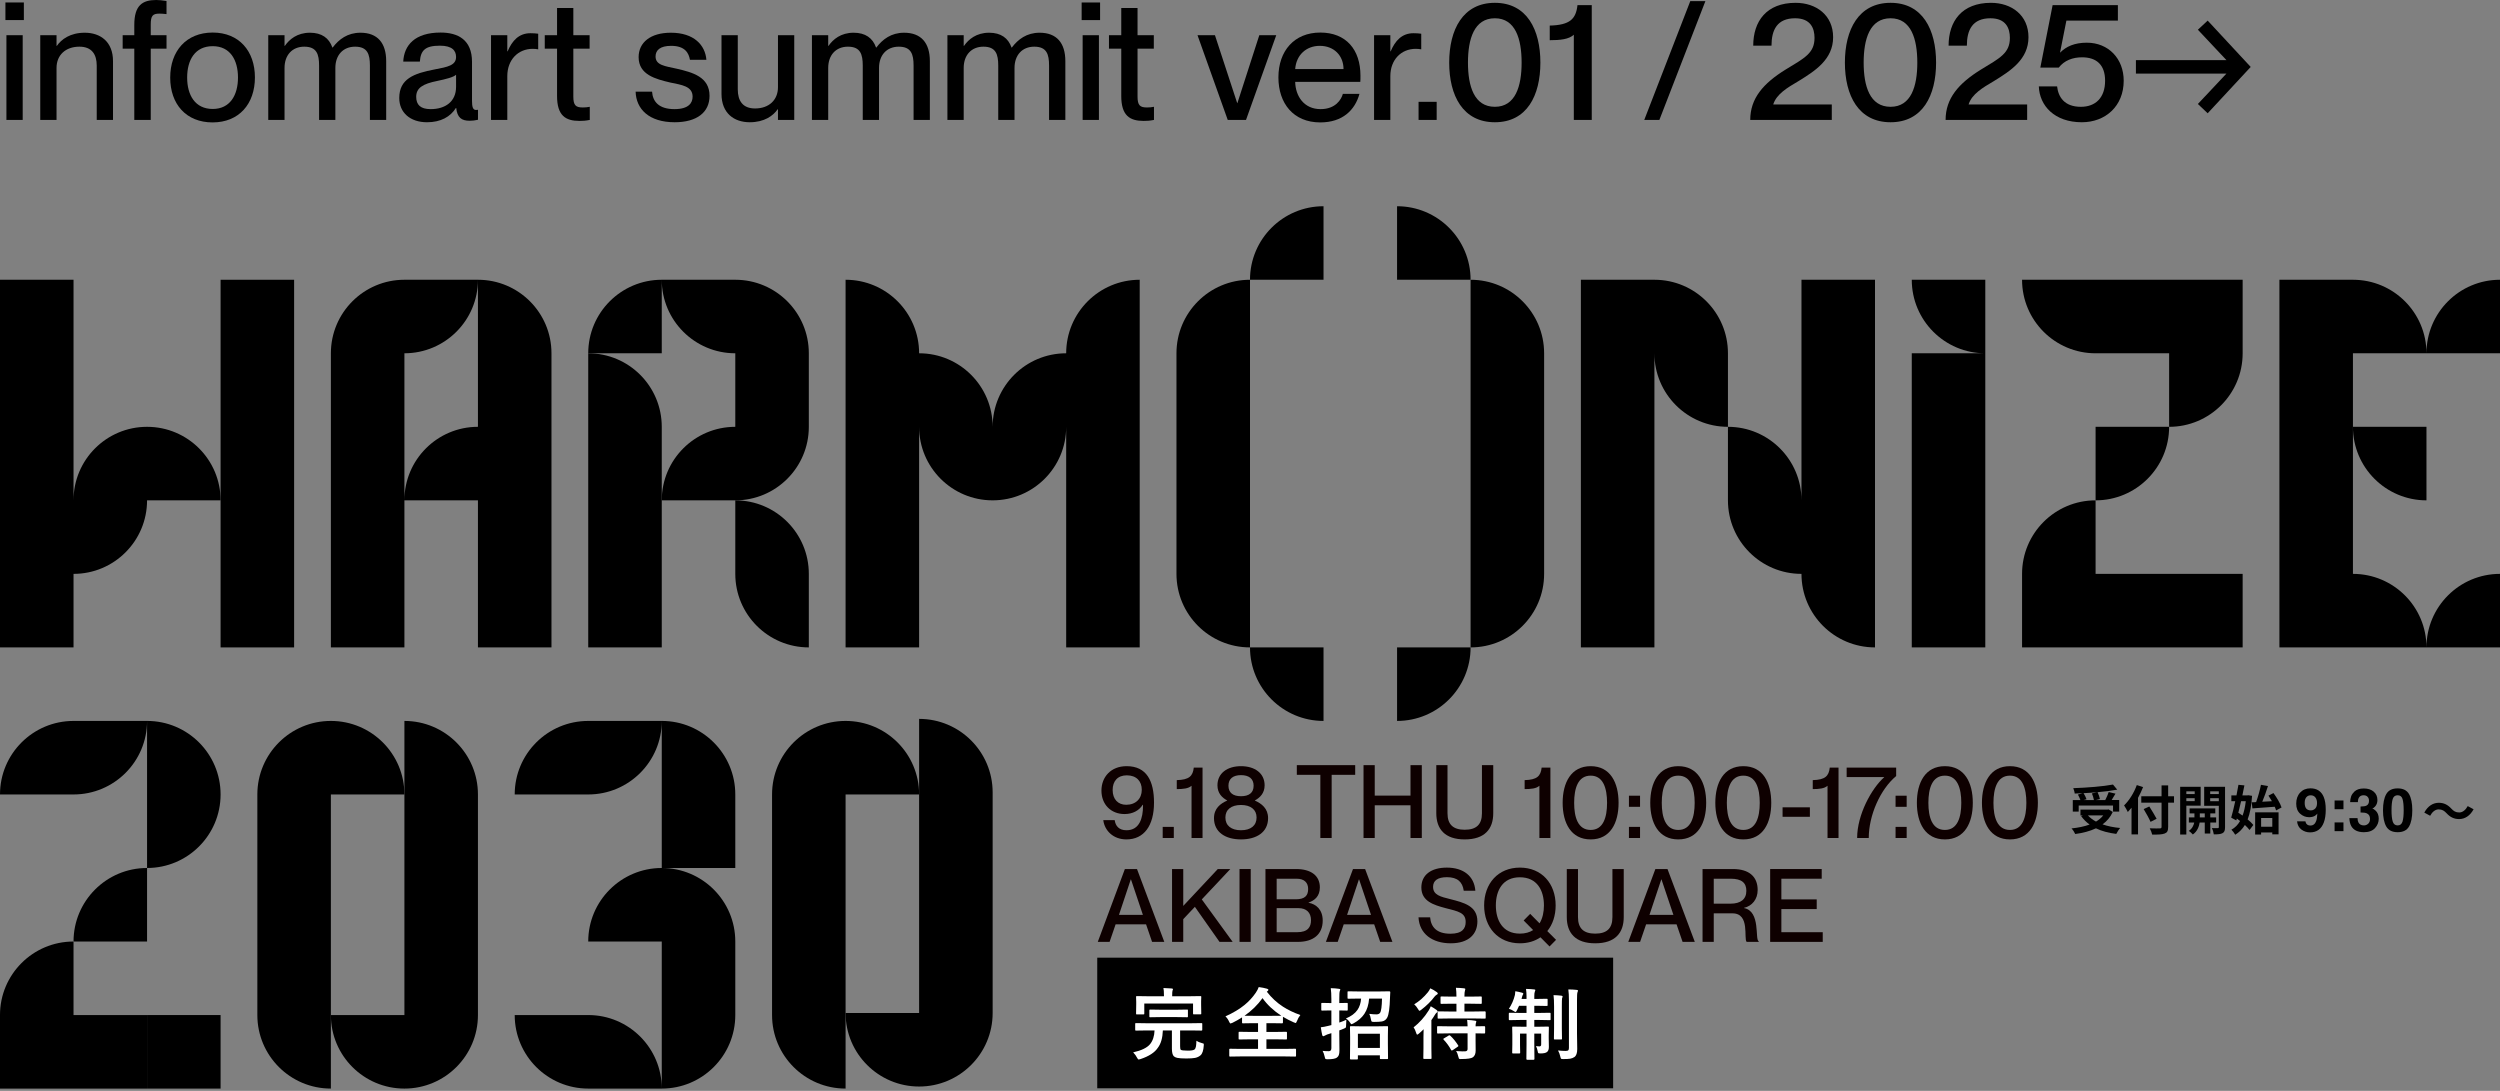 <?xml version="1.0" encoding="UTF-8"?>
<svg xmlns="http://www.w3.org/2000/svg" id="_レイヤー_1" data-name="レイヤー_1" version="1.1" viewBox="0 0 699 305">
  <rect x="0" y="0" width="699" height="305" fill="#808080" stroke="none"/>
  <path d="M1.516.696h5.155v4.923H1.516V.696ZM1.794,9.845h4.552v23.686H1.794V9.845Z"></path>
  <path d="M22.216,13.05c-3.901,0-6.409,2.369-6.409,5.944v14.537h-4.552V9.846h4.552v2.972h.093c1.254-1.811,3.715-3.669,7.802-3.669,4.366,0,7.895,2.508,7.895,7.942v16.44h-4.551v-15.186c0-3.158-1.393-5.295-4.83-5.295Z"></path>
  <path d="M43.679,0C44.562,0,45.258.093,46.559.278v3.669c-.929-.093-1.3-.139-1.951-.139-1.904,0-2.461.558-2.461,3.065v2.972h4.412v3.762h-4.412v19.923h-4.598V13.608h-3.251v-3.762h3.251v-2.88C37.549,1.486,39.825,0,43.679,0Z"></path>
  <path d="M47.591,21.688c0-7.385,4.458-12.586,11.889-12.586,7.338,0,11.796,5.155,11.796,12.539,0,7.431-4.458,12.586-11.843,12.586-7.384,0-11.843-5.108-11.843-12.539ZM59.48,30.466c4.83,0,7.06-3.855,7.06-8.778,0-4.969-2.229-8.778-7.06-8.778-4.923,0-7.152,3.809-7.152,8.778,0,4.923,2.229,8.778,7.152,8.778Z"></path>
  <path d="M85.082,13.05c-3.39,0-5.526,2.369-5.526,5.944v14.537h-4.552V9.846h4.552v2.972h.093c1.254-1.811,3.437-3.669,7.013-3.669,3.298,0,5.341,1.486,6.27,4.134h.093c1.718-2.276,4.133-4.134,7.756-4.134,4.784,0,7.198,2.88,7.198,7.942v16.44h-4.551v-15.186c0-3.158-.65-5.295-4.133-5.295-3.39,0-5.526,2.369-5.526,5.944v14.537h-4.551v-15.186c0-3.158-.65-5.295-4.134-5.295Z"></path>
  <path d="M111.633,27.401c0-5.295,3.994-6.874,9.892-7.988,3.715-.697,5.991-1.161,5.991-3.483,0-1.718-1.022-3.158-4.505-3.158-4.133,0-5.387,1.3-5.619,4.458h-4.645c.233-4.552,3.205-8.128,10.45-8.128,4.876,0,8.778,2.044,8.778,8.174v10.868c0,1.718.232,2.6,1.114,2.6.14,0,.279,0,.557-.046v2.786c-.789.186-1.579.279-2.322.279-2.276,0-3.483-.882-3.762-3.576h-.093c-1.532,2.461-4.226,3.994-8.081,3.994-4.736,0-7.755-2.74-7.755-6.78ZM120.41,30.512c4.087,0,7.106-2.09,7.106-6.223v-3.39c-.743.697-2.787,1.207-5.201,1.718-4.18.836-5.945,1.997-5.945,4.458,0,2.229,1.207,3.437,4.04,3.437Z"></path>
  <path d="M141.842,33.531h-4.552V9.845h4.552v4.505h.092c1.254-2.972,3.158-5.062,6.363-5.062.836,0,1.486.046,2.183.139v4.365c-.558-.093-.975-.139-1.533-.139-4.133,0-7.105,3.112-7.105,7.617v12.261Z"></path>
  <path d="M155.753,26.843v-13.236h-3.437v-3.762h3.437V2.229h4.551v7.616h4.551v3.762h-4.551v13.375c0,2.508.697,3.065,2.647,3.065.789,0,1.161-.047,1.951-.186v3.669c-1.162.232-1.905.279-2.88.279-3.901,0-6.269-1.486-6.269-6.966Z"></path>
  <path d="M177.722,25.636h4.597c.186,2.74,1.858,4.876,6.27,4.876,3.994,0,5.063-1.764,5.063-3.483,0-2.972-3.159-3.297-6.224-3.948-4.133-.975-8.87-2.183-8.87-7.105,0-4.087,3.297-6.827,9.01-6.827,6.501,0,9.613,3.483,9.938,7.57h-4.597c-.326-1.812-1.301-3.901-5.249-3.901-3.065,0-4.365,1.208-4.365,2.972,0,2.461,2.647,2.694,5.991,3.437,4.366,1.021,9.102,2.275,9.102,7.57,0,4.598-3.529,7.385-9.752,7.385-7.199,0-10.775-3.715-10.914-8.545Z"></path>
  <path d="M201.73,26.24V9.845h4.552v15.14c0,3.204,1.393,5.341,4.83,5.341,3.901,0,6.409-2.369,6.409-5.945v-14.537h4.551v23.686h-4.551v-2.972h-.093c-1.254,1.811-3.716,3.623-7.802,3.623-4.366,0-7.896-2.508-7.896-7.942Z"></path>
  <path d="M237.094,13.05c-3.391,0-5.527,2.369-5.527,5.944v14.537h-4.551V9.846h4.551v2.972h.093c1.254-1.811,3.437-3.669,7.013-3.669,3.297,0,5.341,1.486,6.27,4.134h.092c1.719-2.276,4.133-4.134,7.756-4.134,4.784,0,7.199,2.88,7.199,7.942v16.44h-4.552v-15.186c0-3.158-.65-5.295-4.133-5.295-3.39,0-5.527,2.369-5.527,5.944v14.537h-4.551v-15.186c0-3.158-.65-5.295-4.133-5.295Z"></path>
  <path d="M274.976,13.05c-3.39,0-5.526,2.369-5.526,5.944v14.537h-4.552V9.846h4.552v2.972h.092c1.254-1.811,3.437-3.669,7.013-3.669,3.298,0,5.341,1.486,6.27,4.134h.093c1.718-2.276,4.133-4.134,7.755-4.134,4.784,0,7.199,2.88,7.199,7.942v16.44h-4.551v-15.186c0-3.158-.651-5.295-4.134-5.295-3.39,0-5.526,2.369-5.526,5.944v14.537h-4.551v-15.186c0-3.158-.651-5.295-4.134-5.295Z"></path>
  <path d="M302.428.696h5.155v4.923h-5.155V.696ZM302.706,9.845h4.552v23.686h-4.552V9.845Z"></path>
  <path d="M313.505,26.843v-13.236h-3.437v-3.762h3.437V2.229h4.551v7.616h4.551v3.762h-4.551v13.375c0,2.508.697,3.065,2.648,3.065.789,0,1.16-.047,1.95-.186v3.669c-1.161.232-1.904.279-2.88.279-3.9,0-6.269-1.486-6.269-6.966Z"></path>
  <path d="M334.824,9.845h4.876l6.224,18.995h.046l6.13-18.995h4.738l-8.453,23.686h-5.109l-8.452-23.686Z"></path>
  <path d="M357.444,21.642c0-7.431,4.458-12.539,11.703-12.539,7.199,0,11.239,4.737,11.239,12.075,0,.65,0,1.347-.046,1.718h-18.206c.093,3.947,2.416,7.616,7.106,7.616,4.18,0,5.805-2.694,6.224-4.272h4.644c-1.254,4.551-4.738,7.988-10.961,7.988-7.523,0-11.703-5.34-11.703-12.586ZM375.649,19.32c0-3.715-2.601-6.502-6.641-6.502-3.808,0-6.595,2.601-6.874,6.502h13.515Z"></path>
  <path d="M388.74,33.531h-4.552V9.845h4.552v4.505h.092c1.254-2.972,3.158-5.062,6.363-5.062.836,0,1.486.046,2.183.139v4.365c-.558-.093-.975-.139-1.533-.139-4.133,0-7.105,3.112-7.105,7.617v12.261Z"></path>
  <path d="M396.631,28.469h5.062v5.062h-5.062v-5.062Z"></path>
  <path d="M405.196,17.508c0-9.195,3.808-16.719,12.771-16.719,8.963,0,12.725,7.524,12.725,16.719,0,9.196-3.762,16.673-12.725,16.673-8.963,0-12.771-7.477-12.771-16.673ZM417.967,29.862c5.759,0,7.477-5.759,7.477-12.354,0-6.594-1.718-12.4-7.477-12.4-5.805,0-7.524,5.805-7.524,12.4,0,6.595,1.719,12.354,7.524,12.354Z"></path>
  <path d="M433.306,11.239v-4.087c5.665-.139,7.338-1.858,7.756-5.712h3.993v32.091h-5.015V9.706c-1.393,1.301-3.855,1.533-6.734,1.533Z"></path>
  <path d="M472.598.325h4.226l-12.864,33.206h-4.227L472.598.325Z"></path>
  <path d="M499.166,19.505c5.434-3.297,8.174-4.644,8.174-8.917,0-2.647-1.068-5.48-5.434-5.48-5.015,0-6.595,3.251-6.595,7.663h-5.108c0-6.827,3.715-11.982,11.843-11.982,5.805,0,10.495,3.483,10.495,9.614,0,6.223-5.062,9.428-9.66,12.261-3.157,1.858-6.13,3.622-7.059,6.455v.093h16.348v4.319h-22.803c0-6.037,3.669-10.218,9.799-14.026Z"></path>
  <path d="M515.832,17.508c0-9.195,3.808-16.719,12.772-16.719,8.963,0,12.725,7.524,12.725,16.719,0,9.196-3.762,16.673-12.725,16.673-8.964,0-12.772-7.477-12.772-16.673ZM528.604,29.862c5.758,0,7.477-5.759,7.477-12.354,0-6.594-1.719-12.4-7.477-12.4-5.806,0-7.524,5.805-7.524,12.4,0,6.595,1.718,12.354,7.524,12.354Z"></path>
  <path d="M553.788,19.505c5.434-3.297,8.174-4.644,8.174-8.917,0-2.647-1.068-5.48-5.434-5.48-5.015,0-6.594,3.251-6.594,7.663h-5.109c0-6.827,3.715-11.982,11.843-11.982,5.805,0,10.495,3.483,10.495,9.614,0,6.223-5.062,9.428-9.659,12.261-3.158,1.858-6.131,3.622-7.06,6.455v.093h16.348v4.319h-22.803c0-6.037,3.669-10.218,9.799-14.026Z"></path>
  <path d="M570.055,24.15h5.108c.325,2.926,1.997,5.713,6.641,5.713,4.087,0,6.781-2.508,6.781-7.292,0-4.505-2.461-6.548-6.455-6.548-2.601,0-4.97.882-6.502,2.879h-5.155l3.436-17.462h18.252v4.319h-14.397l-1.765,8.871v.093c1.672-1.718,4.041-2.787,7.478-2.787,6.084,0,10.31,4.505,10.31,10.635,0,7.106-5.109,11.611-11.704,11.611-7.663,0-11.842-4.644-12.028-10.032Z"></path>
  <path d="M614.526,29.073l7.988-8.499h-25.311v-3.762h25.311l-7.988-8.499,2.74-2.555,12.028,12.958-12.028,12.957-2.74-2.601Z"></path>
  <path d="M61.676,283.808h-20.559v20.559h20.559v-20.559Z"></path>
  <path d="M0,283.808v20.559h41.117v-20.559h-20.559v-20.558c-11.354,0-20.559,9.204-20.559,20.558Z"></path>
  <path d="M20.559,263.25h20.559v-20.559c-11.354,0-20.559,9.204-20.559,20.559Z"></path>
  <path d="M41.118,201.573h-20.559c-11.354,0-20.559,9.205-20.559,20.559h20.559c11.354,0,20.559-9.204,20.559-20.559v41.118c11.354,0,20.559-9.205,20.559-20.559,0-11.354-9.204-20.559-20.559-20.559Z"></path>
  <path d="M113.073,201.573v82.235h-20.558c0,11.355,9.204,20.559,20.558,20.559,11.355,0,20.559-9.204,20.559-20.559v-61.676c0-11.354-9.204-20.559-20.559-20.559Z"></path>
  <path d="M92.514,242.691v-20.559h20.559c0-11.354-9.204-20.559-20.559-20.559-11.354,0-20.559,9.205-20.559,20.559v61.676c0,11.355,9.204,20.559,20.559,20.559v-61.676Z"></path>
  <path d="M256.985,201v82.235h-20.559c0,11.354,9.205,20.559,20.559,20.559,11.354,0,20.559-9.205,20.559-20.559v-61.676c0-11.354-9.205-20.559-20.559-20.559Z"></path>
  <path d="M236.426,242.691v-20.559h20.559c0-11.354-9.205-20.559-20.559-20.559-11.354,0-20.559,9.205-20.559,20.559v61.676c0,11.355,9.205,20.559,20.559,20.559v-61.676Z"></path>
  <path d="M185.029,201.573h-20.559c-11.354,0-20.558,9.205-20.558,20.559h20.558c11.355,0,20.559-9.204,20.559-20.559v41.118c-11.354,0-20.559,9.204-20.559,20.559h20.559v41.117c0-11.354-9.204-20.559-20.559-20.559h-20.558c0,11.355,9.204,20.559,20.558,20.559h20.559c11.354,0,20.559-9.204,20.559-20.559v-20.558c0-11.355-9.205-20.559-20.559-20.559h20.559v-20.559c0-11.354-9.204-20.559-20.559-20.559Z"></path>
  <path d="M20.559,160.456c11.354,0,20.559-9.205,20.559-20.559h20.559c0-11.354-9.204-20.559-20.559-20.559s-20.559,9.205-20.559,20.559v-61.676H0v102.794h20.559v-20.559Z"></path>
  <path d="M82.235,160.456v-82.235h-20.559v102.794h20.559v-20.559Z"></path>
  <path d="M678.441,139.897v-20.559h-20.559c0,11.355,9.205,20.559,20.559,20.559Z"></path>
  <path d="M678.441,98.779h20.559v-20.559c-11.354,0-20.559,9.205-20.559,20.559,0-11.354-9.204-20.559-20.558-20.559h-20.559v102.794h61.676v-20.559c-11.354,0-20.559,9.204-20.559,20.559,0-11.355-9.204-20.559-20.558-20.559v-61.677h20.558Z"></path>
  <path d="M133.632,181.015h20.559v-82.236c0-11.354-9.204-20.559-20.559-20.559h-20.559c-11.354,0-20.558,9.205-20.558,20.559v82.236h20.558v-82.236c11.355,0,20.559-9.205,20.559-20.559v41.117c-11.354,0-20.559,9.205-20.559,20.559h20.559v41.118Z"></path>
  <path d="M328.94,98.779v61.677c0,11.354,9.205,20.559,20.559,20.559v-102.794c-11.354,0-20.559,9.205-20.559,20.559Z"></path>
  <path d="M349.5,78.221h20.558v-20.559c-11.354,0-20.558,9.205-20.558,20.559Z"></path>
  <path d="M370.058,201.573v-20.558h-20.558c0,11.354,9.204,20.558,20.558,20.558Z"></path>
  <path d="M411.177,78.221v102.794c11.355,0,20.559-9.205,20.559-20.559v-61.677c0-11.354-9.204-20.559-20.559-20.559Z"></path>
  <path d="M390.618,57.662v20.559h20.559c0-11.354-9.205-20.559-20.559-20.559Z"></path>
  <path d="M390.62,201.573c11.353,0,20.557-9.204,20.557-20.558h-20.557v20.558Z"></path>
  <path d="M483.133,98.779c0-11.354-9.205-20.559-20.559-20.559h-20.559v102.794h20.559v-82.236c0,11.355,9.204,20.559,20.559,20.559v-20.559Z"></path>
  <path d="M503.692,98.779v41.118c0-11.354-9.205-20.559-20.559-20.559v20.559c0,11.354,9.204,20.559,20.559,20.559,0,11.354,9.204,20.559,20.558,20.559v-102.794h-20.558v20.559Z"></path>
  <path d="M585.927,78.221h-20.559c0,11.354,9.205,20.559,20.559,20.559h20.559v20.559c11.354,0,20.559-9.204,20.559-20.559v-20.559h-41.118Z"></path>
  <path d="M585.927,139.897c11.354,0,20.559-9.204,20.559-20.559h-20.559v20.559Z"></path>
  <path d="M565.368,160.456v20.559h61.677v-20.559h-41.118v-20.559c-11.354,0-20.559,9.204-20.559,20.559Z"></path>
  <path d="M298.103,98.779c-11.355,0-20.559,9.205-20.559,20.559,0-11.354-9.205-20.559-20.559-20.559,0-11.354-9.204-20.559-20.559-20.559v102.794h20.559v-61.677c0,11.355,9.205,20.559,20.559,20.559s20.559-9.204,20.559-20.559v61.677h20.558v-102.794c-11.354,0-20.558,9.205-20.558,20.559Z"></path>
  <path d="M534.53,78.221c0,11.354,9.204,20.559,20.559,20.559h-20.559v82.236h20.559v-102.794l-20.559 0Z"></path>
  <path d="M226.147,181.015v-20.559c0-11.355-9.205-20.559-20.559-20.559v20.559c0,11.354,9.204,20.559,20.559,20.559Z"></path>
  <path d="M185.029,119.338c0-11.354-9.204-20.559-20.559-20.559v82.236h20.559v-61.677Z"></path>
  <path d="M226.147,119.338v-20.559c0-11.354-9.205-20.559-20.559-20.559h-20.559c-11.354,0-20.559,9.205-20.559,20.559h20.559v-20.559c0,11.354,9.204,20.559,20.559,20.559v20.559c-11.355,0-20.559,9.205-20.559,20.559h20.559c11.354,0,20.559-9.204,20.559-20.559Z"></path>
  <g>
    <path d="M308.475,229.317h3.191c.227,1.624,1.196,2.82,3.304,2.82,3.646,0,4.614-3.418,4.614-6.808v-.285l-.085-.028c-1.026,1.652-2.849,2.592-5.07,2.592-3.817,0-6.467-2.678-6.467-6.552,0-3.817,2.65-6.836,7.036-6.836,5.64,0,7.663,4.187,7.663,10.198,0,6.466-2.82,10.283-7.72,10.283-3.674,0-6.095-2.45-6.466-5.384ZM314.884,225.016c2.678,0,4.358-1.709,4.358-4.187,0-2.393-1.481-4.046-4.187-4.046-2.563,0-3.959,1.624-3.959,4.102,0,2.593,1.509,4.131,3.788,4.131Z" style="fill: #0e0000;"></path>
    <path d="M325.091,231.197h3.105v3.105h-3.105v-3.105Z" style="fill: #0e0000;"></path>
    <path d="M329.024,220.629v-2.507c3.476-.085,4.501-1.139,4.758-3.503h2.449v19.683h-3.076v-14.613c-.855.798-2.365.94-4.131.94Z" style="fill: #0e0000;"></path>
    <path d="M339.431,228.747c0-2.706,1.794-4.073,3.675-4.899v-.057c-1.397-.741-2.707-1.994-2.707-4.216,0-3.389,2.763-5.355,6.581-5.355,3.845,0,6.608,1.966,6.608,5.355,0,2.222-1.339,3.475-2.706,4.216v.057c1.851.826,3.674,2.193,3.674,4.899,0,3.988-3.275,5.954-7.576,5.954-4.274,0-7.549-1.966-7.549-5.954ZM346.98,232.137c2.734,0,4.358-1.31,4.358-3.56,0-2.194-1.624-3.504-4.358-3.504-2.735,0-4.359,1.31-4.359,3.504,0,2.25,1.624,3.56,4.359,3.56ZM346.98,222.623c2.221,0,3.532-.94,3.532-2.934,0-1.965-1.311-2.962-3.532-2.962-2.194,0-3.505.997-3.505,2.962,0,1.994,1.311,2.934,3.505,2.934Z" style="fill: #0e0000;"></path>
    <path d="M369.17,216.641h-6.58v-2.706h16.322v2.706h-6.58v17.661h-3.162v-17.661Z" style="fill: #0e0000;"></path>
    <path d="M381.242,213.935h3.133v8.517h9.999v-8.517h3.162v20.367h-3.162v-9.144h-9.999v9.144h-3.133v-20.367Z" style="fill: #0e0000;"></path>
    <path d="M401.589,227.38v-13.445h3.134v13.445c0,3.162,1.595,4.615,4.814,4.615,3.247,0,4.814-1.453,4.814-4.615v-13.445h3.161v13.445c0,4.387-2.364,7.321-7.975,7.321-5.583,0-7.948-2.934-7.948-7.321Z" style="fill: #0e0000;"></path>
    <path d="M426.287,220.629v-2.507c3.475-.085,4.501-1.139,4.757-3.503h2.45v19.683h-3.077v-14.613c-.854.798-2.364.94-4.13.94Z" style="fill: #0e0000;"></path>
    <path d="M436.916,224.475c0-5.641,2.335-10.255,7.833-10.255s7.805,4.614,7.805,10.255c0,5.64-2.307,10.226-7.805,10.226s-7.833-4.586-7.833-10.226ZM444.749,232.052c3.532,0,4.586-3.532,4.586-7.577,0-4.046-1.054-7.606-4.586-7.606-3.561,0-4.614,3.56-4.614,7.606,0,4.045,1.053,7.577,4.614,7.577Z" style="fill: #0e0000;"></path>
    <path d="M455.451,222.48h3.105v3.105h-3.105v-3.105ZM455.451,231.197h3.105v3.105h-3.105v-3.105Z" style="fill: #0e0000;"></path>
    <path d="M461.411,224.475c0-5.641,2.336-10.255,7.833-10.255,5.498,0,7.805,4.614,7.805,10.255,0,5.64-2.307,10.226-7.805,10.226-5.497,0-7.833-4.586-7.833-10.226ZM469.244,232.052c3.532,0,4.586-3.532,4.586-7.577,0-4.046-1.054-7.606-4.586-7.606-3.561,0-4.615,3.56-4.615,7.606,0,4.045,1.054,7.577,4.615,7.577Z" style="fill: #0e0000;"></path>
    <path d="M479.604,224.475c0-5.641,2.336-10.255,7.834-10.255,5.498,0,7.805,4.614,7.805,10.255,0,5.64-2.307,10.226-7.805,10.226-5.498,0-7.834-4.586-7.834-10.226ZM487.438,232.052c3.532,0,4.586-3.532,4.586-7.577,0-4.046-1.054-7.606-4.586-7.606-3.561,0-4.614,3.56-4.614,7.606,0,4.045,1.053,7.577,4.614,7.577Z" style="fill: #0e0000;"></path>
    <path d="M498.408,225.728h7.634v2.649h-7.634v-2.649Z" style="fill: #0e0000;"></path>
    <path d="M506.846,220.629v-2.507c3.475-.085,4.5-1.139,4.757-3.503h2.45v19.683h-3.077v-14.613c-.855.798-2.364.94-4.13.94Z" style="fill: #0e0000;"></path>
    <path d="M526.805,217.325v-.057h-10.482v-2.649h13.844v2.364c-4.473,3.731-7.663,11.024-7.663,17.319h-3.248c0-6.523,4.046-13.873,7.549-16.977Z" style="fill: #0e0000;"></path>
    <path d="M529.999,222.48h3.104v3.105h-3.104v-3.105ZM529.999,231.197h3.104v3.105h-3.104v-3.105Z" style="fill: #0e0000;"></path>
    <path d="M535.958,224.475c0-5.641,2.335-10.255,7.833-10.255s7.805,4.614,7.805,10.255c0,5.64-2.307,10.226-7.805,10.226s-7.833-4.586-7.833-10.226ZM543.791,232.052c3.532,0,4.586-3.532,4.586-7.577,0-4.046-1.054-7.606-4.586-7.606-3.561,0-4.614,3.56-4.614,7.606,0,4.045,1.053,7.577,4.614,7.577Z" style="fill: #0e0000;"></path>
    <path d="M554.152,224.475c0-5.641,2.336-10.255,7.833-10.255,5.498,0,7.805,4.614,7.805,10.255,0,5.64-2.307,10.226-7.805,10.226-5.497,0-7.833-4.586-7.833-10.226ZM561.985,232.052c3.533,0,4.587-3.532,4.587-7.577,0-4.046-1.054-7.606-4.587-7.606-3.56,0-4.614,3.56-4.614,7.606,0,4.045,1.054,7.577,4.614,7.577Z" style="fill: #0e0000;"></path>
    <path d="M314.514,242.982h3.39l7.634,20.367h-3.418l-1.681-4.899h-8.517l-1.68,4.899h-3.305l7.577-20.367ZM319.556,255.801l-3.332-9.914h-.058l-3.304,9.914h6.694Z" style="fill: #0e0000;"></path>
    <path d="M327.704,242.982h3.133v10.312l9.656-10.312h3.504l-7.976,8.489,8.631,11.878h-3.674l-6.894-9.799-3.247,3.447v6.352h-3.133v-20.367Z" style="fill: #0e0000;"></path>
    <path d="M346.569,242.982h3.134v20.367h-3.134v-20.367Z" style="fill: #0e0000;"></path>
    <path d="M353.822,242.982h8.574c4.187,0,6.637,1.88,6.637,5.127,0,2.507-1.482,3.675-3.162,4.245v.057c2.136.37,3.959,1.937,3.959,4.985,0,3.902-2.706,5.953-6.922,5.953h-9.086v-20.367ZM362.31,251.442c2.564,0,3.447-1.054,3.447-2.877,0-1.794-1.083-2.877-3.219-2.877h-5.583v5.754h5.355ZM362.68,260.643c3.02,0,3.875-1.453,3.875-3.361,0-2.137-1.311-3.362-3.447-3.362h-6.153v6.723h5.725Z" style="fill: #0e0000;"></path>
    <path d="M378.296,242.982h3.39l7.634,20.367h-3.418l-1.681-4.899h-8.517l-1.68,4.899h-3.305l7.577-20.367ZM383.339,255.801l-3.333-9.914h-.057l-3.305,9.914h6.695Z" style="fill: #0e0000;"></path>
    <path d="M396.613,256.484h3.248c.228,2.735,1.851,4.586,5.668,4.586,3.276,0,4.273-1.424,4.273-3.276,0-2.592-1.994-2.962-5.697-3.902-3.19-.855-6.694-1.88-6.694-5.754,0-3.532,2.735-5.555,7.121-5.555,4.643,0,7.663,2.365,7.976,6.466h-3.247c-.342-2.449-1.738-3.788-4.7-3.788-2.564,0-3.874.94-3.874,2.706,0,2.279,2.136,2.763,4.757,3.418,3.931.997,7.634,1.937,7.634,6.239,0,3.503-2.364,6.124-7.463,6.124-5.156,0-8.774-2.678-9.002-7.264Z" style="fill: #0e0000;"></path>
    <path d="M414.963,253.151c0-6.124,3.903-10.568,9.999-10.568,6.096,0,9.998,4.444,9.998,10.568,0,2.849-.826,5.327-2.335,7.178l2.449,2.45-1.823,1.852-2.535-2.564c-1.567,1.082-3.504,1.681-5.754,1.681-6.096,0-9.999-4.473-9.999-10.597ZM424.962,261.042c1.51,0,2.735-.37,3.703-.997l-2.649-2.678,1.823-1.851,2.62,2.649c.855-1.396,1.226-3.162,1.226-5.014,0-4.187-1.909-7.862-6.723-7.862-4.814,0-6.722,3.675-6.722,7.862,0,4.188,1.908,7.891,6.722,7.891Z" style="fill: #0e0000;"></path>
    <path d="M438.072,256.427v-13.445h3.133v13.445c0,3.162,1.595,4.615,4.814,4.615,3.247,0,4.814-1.453,4.814-4.615v-13.445h3.162v13.445c0,4.387-2.364,7.321-7.976,7.321-5.583,0-7.947-2.934-7.947-7.321Z" style="fill: #0e0000;"></path>
    <path d="M462.842,242.982h3.39l7.634,20.367h-3.418l-1.681-4.899h-8.517l-1.68,4.899h-3.305l7.577-20.367ZM467.885,255.801l-3.333-9.914h-.057l-3.305,9.914h6.695Z" style="fill: #0e0000;"></path>
    <path d="M476.032,242.982h8.488c4.501,0,6.922,2.108,6.922,5.868,0,2.592-1.566,4.472-3.817,4.985v.057c4.729.883,2.991,8.916,4.102,9.257v.2h-3.361c-.912-.854,1.025-7.976-3.96-7.976h-5.241v7.976h-3.133v-20.367ZM483.836,252.667c2.878,0,4.444-1.253,4.444-3.589,0-2.194-1.253-3.39-4.386-3.39h-4.729v6.979h4.671Z" style="fill: #0e0000;"></path>
    <path d="M494.937,242.982h14.414v2.706h-11.28v5.783h9.884v2.706h-9.884v6.466h11.565v2.706h-14.699v-20.367Z" style="fill: #0e0000;"></path>
  </g>
  <g>
    <rect x="306.79" y="267.766" width="144.244" height="36.517"></rect>
    <path d="M426.668,276.496c.884.022,1.644.071,2.279.15.22,0,.331.071.331.213,0,.05-.054.211-.161.482-.085.192-.128.595-.128,1.208v.749h1.048l2.429-.043c.114,0,.185.015.213.043.022.029.032.093.032.192v1.541c0,.114-.014.182-.043.203-.028.022-.096.032-.203.032l-2.429-.043h-1.048v1.99h1.466l2.846-.043c.114,0,.185.014.214.043.021.028.032.097.032.203v1.552c0,.128-.018.206-.054.235-.021.021-.085.032-.192.032l-2.846-.054h-1.466v1.893h1.135l2.696-.043c.121,0,.192.014.213.043.022.028.032.093.032.192l-.043,2.215v.77l.043,2.471c0,.664-.168,1.131-.503,1.402-.335.278-.948.418-1.84.418-.35,0-.56-.036-.631-.107-.057-.057-.111-.239-.161-.546-.092-.528-.253-.991-.481-1.39.393.05.713.075.963.075.335,0,.502-.185.502-.557v-3.016h-1.926v2.888l.043,4.205c0,.15-.078.225-.235.225h-1.787c-.156,0-.235-.075-.235-.225l.043-4.183v-2.91h-1.819v3.241l.043,2.054c0,.114-.014.186-.043.214-.021.021-.085.032-.192.032h-1.765c-.114,0-.182-.015-.204-.043-.021-.029-.032-.097-.032-.204l.042-2.161v-2.878l-.042-1.99c0-.114.014-.182.042-.203.029-.022.097-.032.204-.032l2.717.043h1.048v-1.893h-1.84l-2.878.054c-.114,0-.183-.018-.204-.054-.021-.029-.032-.1-.032-.214v-1.552c0-.121.014-.192.042-.213.029-.022.093-.032.193-.032l2.878.043h1.84v-1.99h-2.086c-.193.45-.389.867-.589,1.251-.149.321-.281.482-.395.482-.086,0-.261-.09-.524-.268-.45-.292-.896-.503-1.337-.631.784-1.177,1.348-2.471,1.69-3.883.043-.171.078-.514.107-1.027.663.107,1.298.247,1.904.417.221.057.332.147.332.268,0,.093-.05.214-.15.364-.071.107-.146.321-.225.642l-.128.46h1.402v-.727c0-.756-.05-1.448-.149-2.076ZM435.623,293.71c.798.086,1.501.129,2.108.129.392,0,.649-.065.77-.193.114-.114.171-.335.171-.663v-13.256c0-1.305-.057-2.332-.171-3.081.813,0,1.594.042,2.343.128.249.021.374.1.374.235,0,.071-.054.225-.16.46-.086.213-.129.952-.129,2.215v9.254l.064,4.376c0,1.127-.263,1.872-.791,2.236-.335.228-.724.381-1.166.46-.435.071-1.092.106-1.969.106-.342,0-.545-.035-.609-.106-.057-.064-.121-.261-.192-.588-.157-.664-.371-1.235-.642-1.712ZM434.37,278.24c.799.021,1.533.071,2.204.15.221.028.332.11.332.246,0,.071-.022.16-.065.267-.049.121-.078.193-.085.214-.043.206-.064.988-.064,2.343v6.044l.043,2.9c0,.107-.015.175-.043.203-.029.022-.104.032-.225.032h-1.755c-.114,0-.182-.014-.203-.043-.022-.028-.032-.092-.032-.192l.043-2.9v-6.023c0-1.362-.05-2.442-.15-3.241Z" style="fill: #fff;"></path>
    <path d="M405.189,284.766l-3.006.042c-.107,0-.171-.018-.192-.054-.022-.028-.032-.096-.032-.203v-1.562c0-.142.075-.213.225-.213l3.006.042h2.033v-2.182h-1.337l-2.846.043c-.128,0-.206-.018-.235-.054-.021-.029-.032-.1-.032-.214v-1.551c0-.121.018-.193.054-.214.028-.021.1-.033.213-.033l2.846.043h1.337c0-.969-.05-1.794-.15-2.471.856.021,1.616.071,2.279.149.235.029.353.104.353.225,0,.029-.035.175-.106.439-.093.263-.14.767-.14,1.509v.149h1.755l2.846-.043c.114,0,.185.015.213.043.022.029.033.097.033.204v1.551c0,.128-.018.207-.054.235-.021.021-.085.032-.192.032l-2.846-.043h-1.755v2.182h2.718l2.973-.042c.164,0,.247.071.247.213v1.562c0,.121-.015.196-.043.225-.029.021-.097.032-.204.032l-2.973-.042h-6.987ZM405.028,288.928l-2.973.042c-.114,0-.186-.014-.214-.042-.021-.029-.032-.093-.032-.193v-1.583c0-.114.015-.182.043-.203.029-.022.097-.032.204-.032l2.973.043h5.307c-.021-.735-.064-1.334-.128-1.798.884.05,1.626.125,2.225.225.235.021.353.1.353.235,0,.071-.036.196-.107.375-.071.163-.107.485-.107.962l2.45-.043c.15,0,.225.079.225.235v1.583c0,.157-.075.235-.225.235-.028,0-.139-.004-.331-.011-.664-.014-1.37-.025-2.119-.032v2.129l.022,2.685c0,.863-.25,1.483-.749,1.862-.45.335-1.537.502-3.263.502-.128.007-.213.011-.256.011-.207,0-.342-.046-.407-.139-.05-.071-.107-.253-.171-.545-.121-.599-.332-1.116-.631-1.552.671.057,1.266.086,1.787.086.27,0,.538-.007.802-.022.421-.021.631-.239.631-.652v-4.364h-5.307ZM400.043,281.353c.521.285,1.059.628,1.616,1.027.206.164.31.31.31.438,0,.079-.082.175-.246.289-.171.121-.346.332-.524.631-.306.521-.635,1.016-.984,1.487v7.896l.043,2.718c0,.114-.014.182-.043.203-.028.022-.092.032-.192.032h-1.829c-.114,0-.182-.014-.204-.043-.021-.028-.032-.093-.032-.192l.042-2.718v-3.027c0-.5.015-1.273.043-2.322-.364.385-.803.791-1.316,1.22-.235.192-.389.289-.46.289-.114,0-.214-.154-.299-.46-.214-.692-.457-1.216-.728-1.573,1.654-1.298,3.064-2.874,4.226-4.729.228-.378.421-.767.578-1.166ZM399.904,276.335c.621.271,1.227.624,1.819,1.06.192.142.289.27.289.385,0,.121-.075.218-.225.289-.199.093-.417.275-.652.545-1.006,1.334-2.268,2.583-3.788,3.744-.242.178-.396.268-.46.268-.092,0-.232-.168-.417-.503-.321-.542-.674-.98-1.059-1.315,1.426-.863,2.706-1.993,3.841-3.391.292-.378.509-.739.653-1.081ZM405.489,289.57c.763.699,1.498,1.597,2.204,2.696.05.078.075.139.075.182,0,.064-.071.142-.213.235l-1.38.941c-.107.071-.196.107-.268.107-.049,0-.106-.05-.17-.15-.543-1.027-1.238-1.986-2.086-2.878-.071-.071-.107-.135-.107-.192,0-.064.068-.129.204-.193l1.316-.791c.1-.05.171-.075.214-.075.057,0,.128.039.213.118Z" style="fill: #fff;"></path>
    <path d="M379.421,296.234h-1.723c-.164,0-.246-.075-.246-.224l.043-4.055v-1.99l-.043-2.781c0-.128.014-.207.043-.235.028-.022.096-.032.203-.032l2.739.043h4.632l2.782-.043c.121,0,.192.018.213.054.022.029.032.1.032.214l-.043,2.428v2.279l.043,3.99c0,.114-.014.183-.043.204-.028.021-.092.032-.192.032h-1.808c-.114,0-.182-.014-.204-.042-.021-.029-.032-.093-.032-.193v-.812h-6.152v.941c0,.149-.083.224-.246.224ZM379.667,289.024v3.98h6.152v-3.98h-6.152ZM369.803,293.827c.528.057,1.109.086,1.744.086.471,0,.706-.285.706-.856v-4.183c-.542.178-.938.303-1.187.374-.1.029-.332.139-.695.332-.157.099-.282.149-.374.149-.129,0-.225-.089-.289-.267-.143-.564-.278-1.309-.407-2.236.62-.065,1.291-.19,2.011-.375l.941-.235v-4.098h-.396l-2.172.043c-.121,0-.196-.018-.225-.054-.021-.029-.032-.1-.032-.214v-1.637c0-.121.014-.192.043-.213.028-.022.099-.033.213-.033l2.172.043h.396v-1.049c0-1.305-.057-2.343-.171-3.113.899.021,1.666.082,2.3.182.25.021.375.092.375.213,0,.072-.054.225-.161.46-.085.207-.128.945-.128,2.215v1.092l2.129-.043c.114,0,.182.014.204.043.021.028.032.096.032.203v1.637c0,.128-.014.207-.042.235-.029.022-.093.032-.193.032l-2.129-.043v3.391c.727-.242,1.384-.507,1.969-.791-.043.378-.065.891-.065,1.54,0,.364-.032.581-.096.652-.05.064-.221.161-.514.289l-1.294.503v1.07l.043,4.451c0,.606-.057,1.063-.171,1.369-.107.285-.292.524-.557.717-.421.306-1.273.459-2.556.459-.357,0-.571-.035-.642-.106-.057-.057-.122-.25-.193-.578-.156-.699-.353-1.252-.588-1.659ZM386.407,279.202h-3.606c-.121,1.705-.566,3.135-1.337,4.291-.706,1.049-1.722,1.933-3.049,2.653-.27.15-.438.225-.502.225-.114,0-.275-.168-.481-.503-.3-.464-.674-.831-1.124-1.101,1.477-.614,2.554-1.409,3.232-2.386.592-.856.934-1.915,1.027-3.178h-.685l-2.867.043c-.114,0-.185-.014-.213-.043-.022-.028-.033-.092-.033-.192v-1.604c0-.114.018-.182.054-.204.022-.021.086-.032.192-.032l2.867.042h5.681l2.889-.042c.178,0,.267.068.267.203v.086c-.021.213-.035.488-.042.824-.015.414-.025.649-.032.706-.078,2.874-.339,4.717-.781,5.531-.306.592-.799.953-1.476,1.081-.507.085-1.249.128-2.225.128-.357,0-.574-.04-.653-.118-.071-.071-.132-.256-.182-.557-.114-.656-.274-1.184-.481-1.583.742.1,1.405.15,1.99.15.485,0,.827-.147,1.027-.439.321-.463.502-1.79.545-3.98Z" style="fill: #fff;"></path>
    <path d="M363.58,283.803c-.392.478-.706,1.034-.941,1.669-.149.378-.282.566-.395.566-.036,0-.211-.064-.524-.192-1.041-.457-2.043-.974-3.007-1.552v1.595c0,.156-.071.235-.213.235l-2.857-.043h-1.552v2.45h2.493l2.985-.043c.128,0,.203.014.225.043.028.028.042.092.042.192v1.68c0,.107-.014.175-.042.203-.029.022-.104.032-.225.032l-2.985-.043h-2.493v2.675h5.21l2.836-.043c.114,0,.182.014.203.043.022.028.032.096.032.203v1.712c0,.114-.015.182-.043.203-.028.021-.093.033-.192.033l-2.836-.043h-12.506l-2.846.043c-.114,0-.185-.015-.214-.043-.021-.029-.032-.093-.032-.192v-1.712c0-.121.018-.192.054-.213.021-.022.085-.033.192-.033l2.846.043h4.953v-2.675h-2.215l-2.973.043c-.122,0-.193-.014-.214-.043-.021-.028-.032-.092-.032-.192v-1.68c0-.114.015-.182.043-.203.029-.022.097-.033.204-.033l2.973.043h2.215v-2.45h-1.402l-2.824.043c-.114,0-.185-.015-.214-.043-.021-.028-.032-.093-.032-.192v-1.423c-.906.578-1.798,1.081-2.675,1.509-.313.128-.495.192-.545.192-.114,0-.254-.182-.417-.545-.25-.571-.585-1.052-1.006-1.445,2.161-.977,3.945-2.043,5.35-3.198,1.205-.984,2.25-2.122,3.134-3.413.386-.57.66-1.098.824-1.583.913.121,1.68.275,2.301.46.263.064.396.175.396.332,0,.114-.072.225-.214.332l-.225.171c1.305,1.683,2.81,3.077,4.515,4.183,1.37.891,2.992,1.673,4.868,2.343ZM347.96,284.007c.264.014,1.06.021,2.386.021h5.296l2.61-.021c-2.189-1.434-3.94-3.078-5.252-4.933-1.363,1.898-3.042,3.542-5.04,4.933Z" style="fill: #fff;"></path>
    <path d="M320.492,288.115l-2.825.042c-.128,0-.206-.018-.235-.053-.021-.022-.032-.09-.032-.204v-1.604c0-.114.018-.182.054-.204.028-.021.099-.032.213-.032l2.825.042h12.602l2.824-.042c.114,0,.182.014.204.042.021.029.032.093.032.193v1.604c0,.114-.014.185-.043.214-.021.028-.085.042-.192.042l-2.824-.042h-3.135v4.407c0,.5.057.827.171.984.178.171.853.256,2.022.256.962,0,1.576-.111,1.84-.331.193-.171.325-.453.396-.846.064-.335.107-.863.128-1.583.378.256.881.471,1.509.642.264.05.421.097.471.139.057.05.086.15.086.3,0,.057-.004.135-.011.235-.085,1.39-.392,2.31-.919,2.76-.4.35-.906.588-1.519.717-.557.107-1.366.161-2.429.161-1.163,0-2.015-.057-2.557-.171-.428-.1-.748-.253-.962-.46-.35-.371-.524-1.08-.524-2.129v-5.082h-2.525c-.078,2.104-.545,3.719-1.402,4.847-.877,1.326-2.49,2.378-4.836,3.155-.242.086-.414.129-.513.129-.143,0-.304-.175-.482-.524-.22-.464-.578-.956-1.07-1.476,2.332-.529,3.909-1.295,4.729-2.301.77-.955,1.187-2.232,1.251-3.83h-2.321ZM332.721,278.55l2.909-.042c.114,0,.185.014.214.042.021.029.032.097.032.204l-.042,1.177v.962l.042,2.472c0,.114-.018.185-.053.213-.022.022-.086.032-.193.032h-1.819c-.114,0-.182-.018-.203-.054-.022-.021-.032-.086-.032-.192v-2.782h-13.63v2.782c0,.128-.018.203-.054.224-.021.029-.085.043-.192.043h-1.819c-.114,0-.182-.018-.204-.054-.021-.028-.032-.099-.032-.213l.043-2.472v-.791l-.043-1.348c0-.121.014-.193.043-.214.028-.021.092-.032.192-.032l2.921.042h4.643v-.225c0-.955-.05-1.647-.149-2.075.82.021,1.601.064,2.343.128.22.029.331.097.331.204,0,.085-.046.232-.139.438-.057.15-.085.585-.085,1.305v.225h4.975ZM324.365,284.381l-2.76.043c-.114,0-.186-.015-.214-.043-.021-.029-.033-.093-.033-.192v-1.647c0-.129.018-.207.054-.236.022-.021.086-.032.193-.032l2.76.043h4.793l2.771-.043c.107,0,.171.018.192.054.015.021.022.092.022.214v1.647c0,.114-.011.182-.032.203-.021.021-.082.032-.182.032l-2.771-.043h-4.793Z" style="fill: #fff;"></path>
  </g>
  <g>
    <g>
      <path d="M645.879,232.734c-.89,0-1.689-.264-2.4-.79-.71-.527-1.116-1.296-1.22-2.305h2.326c.055.349.202.633.442.851.24.219.56.328.959.328.77,0,1.31-.427,1.622-1.279.168-.469.275-1.154.319-2.056-.212.268-.439.473-.68.614-.436.262-.974.393-1.613.393-.944,0-1.783-.326-2.514-.978-.732-.652-1.098-1.593-1.098-2.821,0-1.273.367-2.303,1.102-3.092s1.688-1.183,2.863-1.183c1.807,0,3.047.8,3.718,2.4.382.905.573,2.099.573,3.579,0,1.435-.183,2.634-.549,3.595-.699,1.829-1.982,2.744-3.849,2.744ZM645.06,222.701c-.447.349-.671.942-.671,1.777,0,.704.143,1.233.43,1.585.286.351.727.528,1.322.528.322,0,.625-.093.909-.279.53-.338.795-.926.795-1.761,0-.671-.158-1.203-.471-1.597-.314-.393-.744-.589-1.29-.589-.399,0-.741.112-1.024.336Z"></path>
      <path d="M652.751,226.256v-2.441h2.481v2.441h-2.481ZM655.232,229.949v2.441h-2.481v-2.441h2.481Z"></path>
      <path d="M659.646,222.882c-.262.349-.388.816-.377,1.4h-2.178c.022-.589.122-1.149.303-1.679.19-.464.491-.893.9-1.286.305-.279.669-.491,1.09-.639s.936-.222,1.548-.222c1.136,0,2.052.295,2.748.881s1.045,1.374,1.045,2.362c0,.699-.208,1.29-.623,1.769-.262.301-.536.505-.819.614.213,0,.519.183.917.549.595.551.893,1.304.893,2.26,0,1.005-.349,1.887-1.045,2.649-.696.761-1.727,1.142-3.092,1.142-1.681,0-2.849-.548-3.505-1.646-.344-.584-.536-1.349-.573-2.293h2.293c0,.475.076.868.229,1.179.284.573.8.861,1.548.861.459,0,.859-.158,1.2-.471.342-.314.513-.766.513-1.355,0-.782-.318-1.303-.95-1.565-.361-.148-.928-.221-1.704-.221v-1.671c.759-.011,1.288-.085,1.589-.221.519-.23.778-.694.778-1.393,0-.453-.132-.822-.398-1.105-.264-.285-.637-.427-1.117-.427-.551,0-.955.175-1.212.525Z"></path>
      <path d="M670.383,232.684c-1.513,0-2.573-.53-3.181-1.589s-.914-2.568-.914-4.529c0-1.96.305-3.472.914-4.536.608-1.065,1.669-1.597,3.181-1.597s2.574.532,3.186,1.597c.606,1.064.909,2.577.909,4.536,0,1.961-.304,3.47-.914,4.529-.608,1.059-1.669,1.589-3.181,1.589ZM671.751,229.695c.212-.721.319-1.763.319-3.129,0-1.43-.108-2.489-.324-3.177-.216-.688-.67-1.033-1.363-1.033s-1.151.344-1.376,1.033c-.224.687-.336,1.746-.336,3.177,0,1.366.112,2.409.336,3.133s.682,1.086,1.376,1.086,1.149-.364,1.368-1.09Z"></path>
    </g>
    <path d="M684.053,227.376c-.64-.669-1.176-1.071-2.218-1.071-.953,0-1.801.73-2.367,1.786l-1.637-.893c.997-1.846,2.457-2.739,4.049-2.739,1.414,0,2.5.536,3.512,1.637.64.685,1.191,1.071,2.218,1.071.953,0,1.801-.73,2.367-1.785l1.637.892c-.997,1.846-2.457,2.739-4.049,2.739-1.413,0-2.5-.536-3.512-1.637Z"></path>
    <g>
      <path d="M590.729,227.024c-.67,1.459-1.653,2.59-2.858,3.469,1.428.505,3.095.848,4.927,1.012-.372.401-.848,1.176-1.087,1.652-2.159-.268-4.078-.774-5.685-1.562-1.713.818-3.692,1.309-5.791,1.593-.178-.417-.669-1.206-1.041-1.563,1.86-.194,3.586-.536,5.06-1.086-.908-.641-1.697-1.429-2.351-2.338l.491-.208h-.699v-1.622h7.517l.327-.075,1.191.73ZM581.203,226.92h-1.653v-3.23h2.128c-.148-.462-.431-1.057-.699-1.533l1.325-.372c-.744.045-1.503.075-2.218.09-.029-.447-.238-1.116-.401-1.504,3.915-.133,8.394-.491,11.104-1.012l1.19,1.429c-1.607.298-3.528.536-5.507.715.298.595.581,1.384.67,1.92l-1.102.268h2.59c.358-.685.744-1.562.967-2.232l1.891.446c-.343.625-.73,1.236-1.071,1.786h2.114v3.23h-1.727v-1.697h-9.6v1.697ZM586.368,221.502c-1.251.119-2.545.208-3.81.268.343.55.685,1.22.834,1.697l-.774.223h2.843c-.09-.521-.313-1.265-.566-1.846l1.474-.342ZM583.778,227.991c.611.67,1.37,1.236,2.263,1.727.789-.476,1.488-1.042,2.024-1.727h-4.287Z"></path>
      <path d="M599.206,220.073c-.401.997-.863,2.009-1.413,3.007v10.225h-1.817v-7.457c-.342.431-.699.834-1.041,1.19-.194-.431-.73-1.413-1.042-1.845,1.414-1.355,2.768-3.498,3.557-5.687l1.756.566ZM607.855,224.42h-1.637v6.758c0,1.145-.268,1.607-.983,1.875-.73.282-1.846.313-3.483.298-.104-.507-.417-1.296-.685-1.756,1.147.044,2.457.044,2.798.029.372,0,.507-.119.507-.446v-6.758h-5.671v-1.786h5.671v-3.036h1.846v3.036h1.637v1.786ZM601.291,229.794c-.372-.909-1.251-2.442-1.921-3.573l1.578-.73c.67,1.087,1.593,2.545,2.04,3.438l-1.697.864Z"></path>
      <path d="M611.3,225.268v8.067h-1.726v-13.337h5.73v5.27h-4.004ZM611.3,221.264v.76h2.338v-.76h-2.338ZM613.638,223.988v-.819h-2.338v.819h2.338ZM617.999,229.986v3.066h-1.548v-3.066h-1.429c-.149,1.028-.64,2.471-1.905,3.334-.253-.313-.789-.773-1.132-1.012.953-.595,1.37-1.562,1.519-2.322h-1.503v-1.443h1.562v-1.116h-1.354v-1.4h7.188v1.4h-1.399v1.116h1.637v1.443h-1.637ZM616.451,228.543v-1.116h-1.384v1.116h1.384ZM622.122,231.266c0,.909-.164,1.4-.699,1.682-.536.298-1.31.343-2.441.343-.061-.492-.298-1.296-.537-1.757.67.03,1.4.03,1.623.016.239,0,.313-.09.313-.298v-5.953h-4.093v-5.3h5.834v11.268ZM617.969,221.264v.76h2.412v-.76h-2.412ZM620.38,224.017v-.848h-2.412v.848h2.412Z"></path>
      <path d="M629.676,222.514c-.164,2.709-.565,4.867-1.235,6.594.654.536,1.22,1.071,1.593,1.548l-1.057,1.414c-.313-.417-.774-.909-1.31-1.4-.699,1.147-1.593,2.04-2.694,2.725-.252-.447-.728-1.087-1.071-1.414.983-.521,1.801-1.339,2.426-2.426-.298-.238-.611-.476-.908-.685l-.149.521-1.429-.774c.358-1.22.759-2.872,1.131-4.599h-1.086v-1.622h1.429c.208-1.028.401-2.04.55-2.962l1.668.164c-.164.877-.358,1.83-.566,2.798h1.355l.297-.045,1.057.164ZM626.61,224.017c-.253,1.116-.521,2.218-.773,3.23.387.239.789.507,1.19.789.431-1.145.715-2.5.893-4.019h-1.31ZM630.808,224.271c.536-1.458,1.071-3.379,1.354-4.837l1.965.342c-.476,1.474-1.041,3.097-1.593,4.391.864-.045,1.772-.104,2.694-.149-.313-.55-.64-1.086-.967-1.562l1.399-.715c.924,1.251,1.905,2.903,2.263,4.035l-1.533.818c-.09-.313-.208-.654-.372-1.027-2.218.178-4.555.342-6.251.461l-.178-1.697,1.22-.059ZM630.54,227.128h6.548v6.147h-1.756v-.521h-3.126v.581h-1.666v-6.207ZM632.207,228.721v2.441h3.126v-2.441h-3.126Z"></path>
    </g>
  </g>
</svg>
